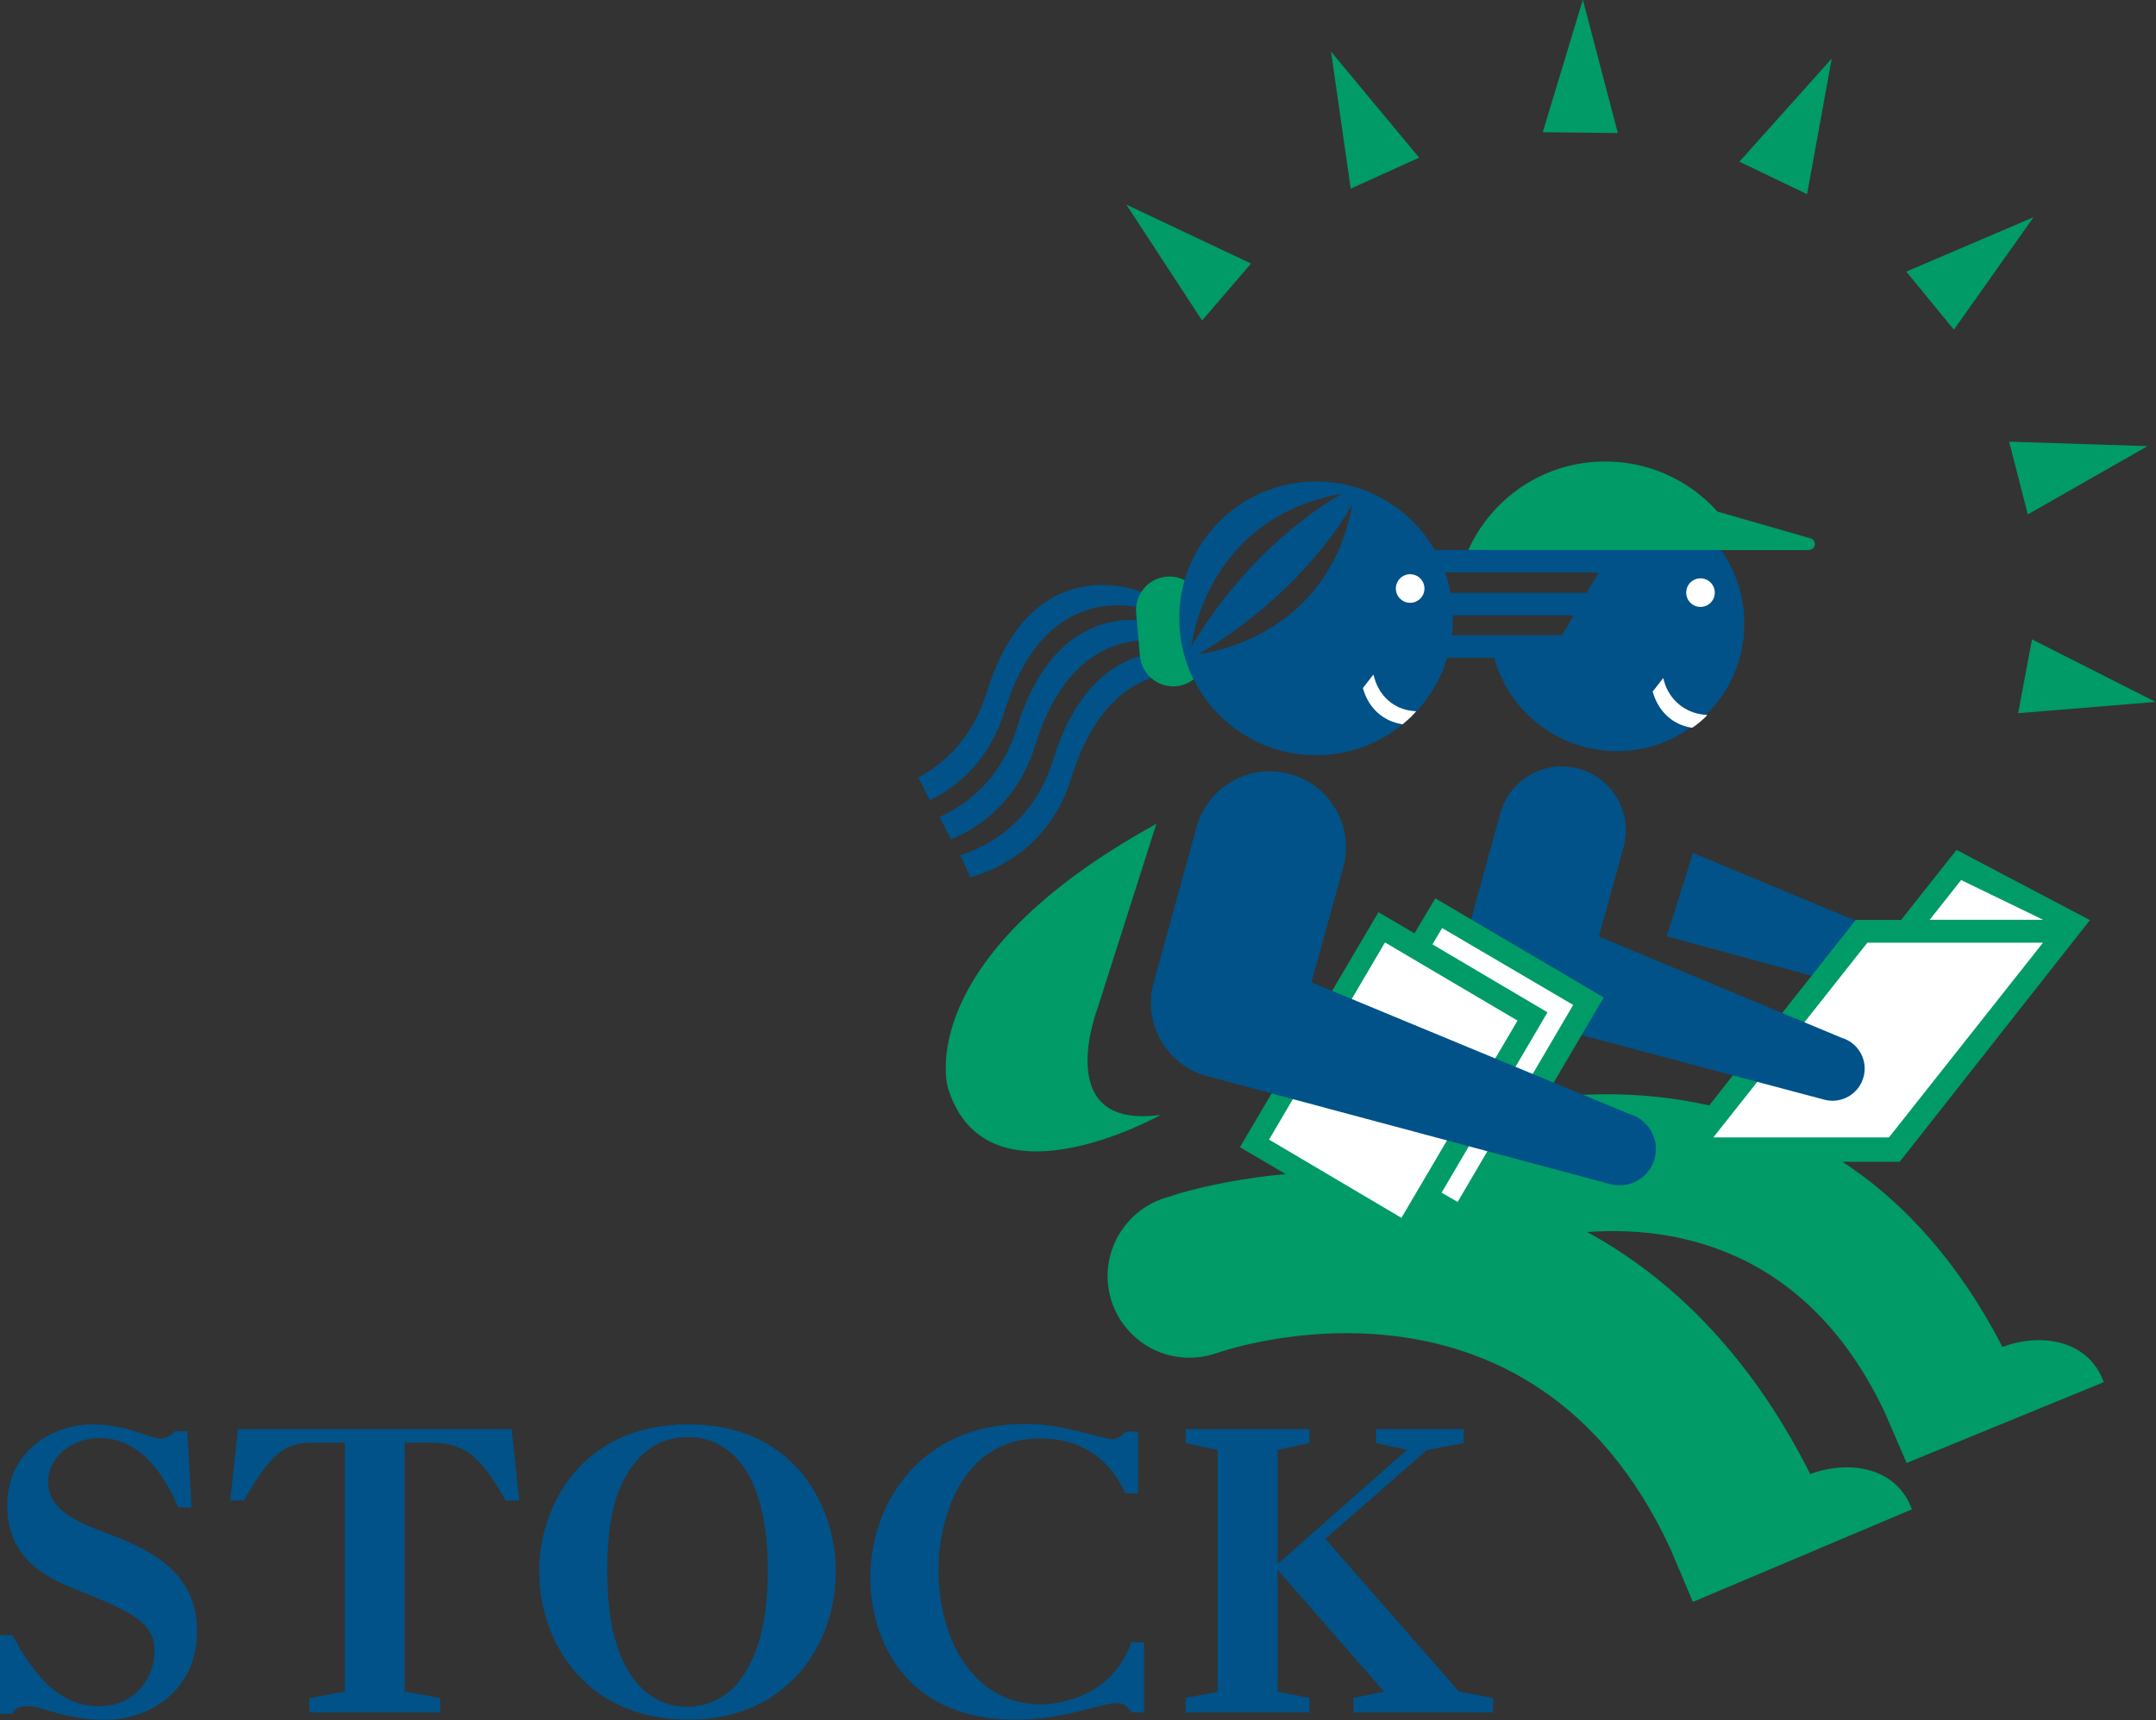 <?xml version="1.0" encoding="UTF-8" standalone="no"?>
<svg xmlns:rdf="http://www.w3.org/1999/02/22-rdf-syntax-ns#" xmlns="http://www.w3.org/2000/svg" height="26.551mm" width="33.268mm" version="1.1" xmlns:cc="http://creativecommons.org/ns#" xmlns:dc="http://purl.org/dc/elements/1.1/" viewBox="0 0 117.88 94.078">
 <rect x="0" y="0" width="117.88" height="94.078" fill="#333333" stroke="none"/>
 <g transform="translate(-134.1 -406.32)">
  <g transform="matrix(1.25 0 0 -1.25 -1555.8 1356)">
   <g transform="matrix(.79 0 0 .79 1360.3 693.79)">
    <path d="m0 0h-0.731c-0.589 1.343-1.862 3.842-4.36 3.842-1.674 0-2.852-1.178-2.852-2.404 0-1.65 1.649-2.263 3.583-2.994 2.286-0.872 4.666-2.168 4.666-5.303 0-3.206-2.546-4.902-5.091-4.902-1.131 0-2.145 0.211-3.181 0.518-0.519 0.165-0.802 0.236-1.18 0.236-0.047 0-0.636 0-0.777-0.425h-0.731v4.361h0.731c0.943-1.673 2.263-3.936 4.808-3.936 2.098 0 3.064 1.697 3.064 3.063 0 1.509-1.154 2.122-4.101 3.301-1.65 0.659-4.054 1.626-4.054 4.761 0 3.088 2.616 4.478 4.691 4.478 1.107 0 2.097-0.259 2.875-0.542 0.542-0.189 0.707-0.236 0.966-0.236 0.283 0 0.59 0.189 0.731 0.401h0.707l0.236-4.219z" fill="#005288"/>
   </g>
   <g transform="matrix(.79 0 0 .79 1374.3 697.22)">
    <path d="m0 0 0.424-3.96h-0.754c-1.579 2.782-2.451 3.206-4.361 3.206h-1.225v-13.788l1.956-0.354v-0.801h-7.236v0.801l1.956 0.354v13.788h-1.343c-1.65 0-2.452-0.024-4.242-3.206h-0.755l0.424 3.96h15.156z" fill="#005288"/>
   </g>
   <g transform="matrix(.79 0 0 .79 1382 696.87)">
    <path d="m0 0c-1.673 0-2.64-0.99-3.111-1.673-0.754-1.085-1.344-2.499-1.344-5.775 0-5.704 2.287-7.495 4.455-7.495 1.249 0 2.286 0.684 2.805 1.366 0.872 1.133 1.627 2.782 1.627 6.247 0 5.326-2.075 7.33-4.432 7.33m0.047-15.65c-5.798 0-8.273 4.407-8.273 8.226 0 3.511 2.286 8.131 8.273 8.131 5.869 0 8.155-4.549 8.155-8.155 0-4.054-2.687-8.202-8.155-8.202" fill="#005288"/>
   </g>
   <g transform="matrix(.79 0 0 .79 1401.7 694.41)">
    <path d="m0 0h-0.707c-0.849 1.862-2.405 3.041-4.714 3.041-4.384 0-5.633-4.526-5.633-7.26 0-3.7 1.814-7.472 5.704-7.472 0.965 0 3.936 0.425 4.973 3.441h0.706v-3.888h-0.706c-0.165 0.33-0.425 0.518-0.778 0.518-0.236 0-0.377 0-1.509-0.306-1.343-0.354-2.71-0.613-4.148-0.613-6.104 0-8.014 4.478-8.014 7.825 0 4.313 2.923 8.556 8.533 8.556 1.084 0 2.027-0.165 3.346-0.495 0.496-0.118 1.296-0.353 1.509-0.353 0.236 0 0.566 0.165 0.731 0.424h0.707v-3.418z" fill="#005288"/>
   </g>
   <g transform="matrix(.79 0 0 .79 1409.2 697.22)">
    <path d="m0 0v-0.778l-1.768-0.377v-6.316l7.165 6.316-1.72 0.377v0.778h4.855v-0.778l-2.027-0.377-5.633-4.926 7.401-8.461 1.886-0.354v-0.801h-7.731v0.801l1.697 0.354-5.893 6.741v-6.741l1.768-0.354v-0.801h-6.859v0.801l1.768 0.354v13.387l-1.768 0.377v0.778h6.859z" fill="#005288"/>
   </g>
   <g transform="matrix(.79 0 0 .79 1402.3 730.09)">
    <path d="m0 0c-2.039-0.7-3.539-2.567-4.457-5.551-1.196-3.886-4.264-5.129-5.528-5.483l-0.058-0.017-0.565 1.22 0.076 0.024c1.436 0.475 4.005 1.792 5.079 5.282 0.956 3.107 2.611 5.08 4.786 5.718-0.003 0.021-0.007 0.042-0.009 0.064l-0.069 0.801c-1.86-0.173-4.334-1.333-5.714-5.819-0.74-2.405-2.376-4.24-4.606-5.164l-0.06-0.025-0.626 1.239 0.067 0.031c1.44 0.666 3.343 2.065 4.229 4.945 1.628 5.293 4.805 6.005 6.609 5.94-0.009 0.102-0.027 0.313-0.027 0.313-0.012 0.134-0.004 0.27 0.015 0.408-0.995 0.168-2.455 0.174-3.886-0.705-1.509-0.927-2.652-2.626-3.398-5.052-0.867-2.817-2.699-4.233-4.083-4.925l-0.063-0.032-0.637 1.259 0.06 0.033c1.255 0.692 2.92 2.068 3.727 4.691 0.831 2.701 2.146 4.51 3.909 5.38 1.962 0.967 3.906 0.456 4.699 0.168l0.53-4.743z" fill="#005288"/>
   </g>
   <g transform="matrix(.79 0 0 .79 1404.2 730.08)">
    <path d="m0 0c-0.285-0.252-0.651-0.419-1.06-0.455-1.014-0.089-1.909 0.662-1.998 1.676l-0.209 2.393c-0.089 1.014 0.662 1.909 1.676 1.998 0.387 0.033 0.756-0.055 1.07-0.232 0 0-0.776-3.086 0.521-5.38" fill="#009b67"/>
   </g>
   <g transform="matrix(.79 0 0 .79 1403.5 732.69)">
    <path d="m0 0c0 4.186 3.393 7.579 7.578 7.579 4.186 0 7.579-3.393 7.579-7.579s-3.393-7.579-7.579-7.579c-4.185 0-7.578 3.393-7.578 7.579m9.585 6.307c-0.708-1.238-3.252-5.172-8.526-8.297 1.447 0.209 7.26 1.476 8.526 8.297m-0.563 0.599c-6.831-1.217-8.139-7.021-8.359-8.466 3.163 5.251 7.115 7.768 8.359 8.466" fill="#005288"/>
   </g>
   <g transform="matrix(.79 0 0 .79 1426.8 737.62)">
    <path d="m0 0c-1.512 1.512-3.601 2.447-5.908 2.447-3.388 0-6.272-2.005-7.583-4.903l18.756-0.006 0.104 0.009c0.183 0 0.33 0.149 0.33 0.331 0 0.136-0.083 0.253-0.201 0.303l-0.009 0.001-5.197 1.494 0.019-0.004c-0.101 0.112-0.204 0.221-0.311 0.328" fill="#009b67"/>
   </g>
   <g transform="matrix(.79 0 0 .79 1427.2 735.68)">
    <path d="m0 0-17.929 0.003-0.677-1.247h11.823l-0.658-1.131h-11.766l-0.677-1.246h11.718l-0.637-1.096h-11.681l-0.678-1.246h8.597c0.839-3.051 3.627-5.177 6.798-5.177 1.884 0 3.655 0.734 4.987 2.065 1.333 1.333 2.066 3.104 2.066 4.987 0 1.465-0.444 2.895-1.286 4.088" fill="#005288"/>
   </g>
   <g transform="matrix(.79 0 0 .79 1436.5 715.6)">
    <path d="m0 0c0.76-0.212 1.553 0.234 1.767 0.996 0.103 0.369 0.056 0.756-0.132 1.09-0.188 0.335-0.495 0.575-0.863 0.678l0.032-0.011-14.133 5.888-1.455-4.62 14.784-4.021z" fill="#005288"/>
   </g>
   <g transform="matrix(.79 0 0 .79 1427.9 704.75)">
    <path d="m0 0c3.483-1.596 6.234-4.493 8.177-8.611-0.001 0.002 1.184-2.735 1.184-2.735l0.028-0.064 0.064 0.026 10.788 4.424 0.064 0.026-0.024 0.065c-0.875 2.285-3.461 2.676-5.589 1.887-2.318 4.496-5.332 7.968-8.959 10.32-2.915 1.891-6.229 3.065-9.851 3.493-6.165 0.728-11.152-0.989-11.202-1.006l-0.008-0.004-0.007-0.005-0.035-0.022c-1.576-0.362-2.752-1.673-2.949-3.277-7.128 0.83-12.871-1.093-12.929-1.113l-0.007-0.003-0.008-0.005-0.042-0.027c-2.056-0.455-3.547-2.311-3.547-4.421 0-1.209 0.471-2.346 1.326-3.202 0.855-0.855 1.993-1.326 3.202-1.326 0.482 0 0.957 0.076 1.41 0.225-0.002-0.001 0.144 0.041 0.144 0.041 0.177 0.064 17.252 6.091 25.088-10.867 0 0.002 1.208-2.859 1.208-2.859l0.027-0.065 0.065 0.027 12.001 5.073 0.063 0.027-0.025 0.064c-0.876 2.29-3.471 2.681-5.605 1.89-3.072 6.096-7.226 10.602-12.349 13.404 3.031 0.216 5.822-0.246 8.297-1.38" fill="#009b67"/>
   </g>
   <g transform="matrix(.79 0 0 .79 1402.5 723.7)">
    <path d="m0 0-3.258-10.22s-2.607-6.756 3.498-5.899c0 0-9.677-5.435-11.786 1.51 0 0-2.101 7.096 11.546 14.609" fill="#009b67"/>
   </g>
   <g transform="matrix(.79 0 0 .79 1404.5 745.72)">
    <path d="m0 0-4.194 6.42 6.902-3.263-2.708-3.157z" fill="#009b67"/>
   </g>
   <g transform="matrix(.79 0 0 .79 1411 751.49)">
    <path d="m0 0-1.088 7.59 4.877-5.873-3.789-1.717z" fill="#009b67"/>
   </g>
   <g transform="matrix(.79 0 0 .79 1419.4 753.96)">
    <path d="m0 0 2.221 7.339 1.937-7.384-4.158 0.045z" fill="#009b67"/>
   </g>
   <g transform="matrix(.79 0 0 .79 1428 752.67)">
    <path d="m0 0 5.115 5.712-1.365-7.511-3.75 1.799z" fill="#009b67"/>
   </g>
   <g transform="matrix(.79 0 0 .79 1435.3 747.86)">
    <path d="m0 0 7.05 3.015-4.412-6.23-2.638 3.215z" fill="#009b67"/>
   </g>
   <g transform="matrix(.79 0 0 .79 1439.8 740.42)">
    <path d="m0 0 7.664-0.247-6.631-3.782-1.033 4.029z" fill="#009b67"/>
   </g>
   <g transform="matrix(.79 0 0 .79 1440.8 731.77)">
    <path d="m0 0 6.841-3.463-7.608-0.625 0.767 4.088z" fill="#009b67"/>
   </g>
   <g transform="matrix(.79 0 0 .79 1413.7 728.64)">
    <path d="m0 0c-1.006 0.103-1.812 0.797-2.103 1.812l-0.058 0.202-0.581-0.748 0.015-0.052c0.303-1.055 1.102-1.782 2.137-1.946l0.047-0.008 0.038 0.031c0.016 0.014 0.406 0.338 0.574 0.534l0.135 0.154-0.204 0.021z" fill="#fff"/>
   </g>
   <g transform="matrix(.79 0 0 .79 1426.6 728.46)">
    <path d="m0 0-0.204 0.021c-1.038 0.106-1.895 0.823-2.182 1.826l-0.058 0.201-0.582-0.748 0.016-0.052c0.297-1.035 1.078-1.781 2.124-1.946l0.043-0.006c0.199 0.106 0.657 0.491 0.843 0.704" fill="#fff"/>
   </g>
   <g transform="matrix(.79 0 0 .79 1426.3 733.19)">
    <path d="m0 0c0.437 0 0.791 0.354 0.791 0.791 0 0.438-0.354 0.792-0.791 0.792s-0.791-0.354-0.791-0.792c0-0.437 0.354-0.791 0.791-0.791" fill="#fff"/>
   </g>
   <g transform="matrix(.79 0 0 .79 1437.5 722.56)">
    <path d="m0 0-3.071-3.88h-2.513l-10.575-13.394h13.013l10.531 13.385-7.385 3.889z" fill="#009b67"/>
   </g>
   <g transform="matrix(.79 0 0 .79 1437.7 721.24)">
    <path d="m0 0-1.742-2.203h6.286l-4.544 2.203z" fill="#fff"/>
   </g>
   <g transform="matrix(.79 0 0 .79 1433.6 718.5)">
    <path d="m0 0-8.529-10.784h9.724l8.529 10.784h-9.724z" fill="#fff"/>
   </g>
   <g transform="matrix(.79 0 0 .79 1433.3 713.68)">
    <path d="m0 0c-0.229 0.406-0.599 0.7-1.045 0.832l-13.441 5.608 1.365 4.943c0.251 0.911 0.132 1.866-0.335 2.688-0.467 0.821-1.226 1.412-2.138 1.664-0.911 0.25-1.866 0.131-2.688-0.336-0.822-0.468-1.413-1.227-1.664-2.138l-1.899-6.887c-0.251-0.911-0.132-1.866 0.335-2.688 0.463-0.814 1.213-1.401 2.114-1.656l17.369-4.618c0.454-0.128 0.934-0.069 1.349 0.164 0.414 0.233 0.713 0.614 0.84 1.071 0.129 0.458 0.071 0.939-0.162 1.353" fill="#005288"/>
   </g>
   <g transform="matrix(.79 0 0 .79 1414.7 720.44)">
    <path d="m0 0-1.151-1.938-1.996 1.17-7.67-13.015 9.426-5.548 1.181 1.984 1.905-1.127l7.631 12.983-9.326 5.491z" fill="#009b67"/>
   </g>
   <g transform="matrix(.79 0 0 .79 1412.5 718.51)">
    <path d="m0 0-6.419-10.919 7.329-4.333 6.428 10.923-7.338 4.329z" fill="#fff"/>
   </g>
   <g transform="matrix(.79 0 0 .79 1415 719.14)">
    <path d="m0 0-0.537-0.904 6.37-3.764-5.864-9.988 0.889-0.513l6.397 10.911-7.255 4.258z" fill="#fff"/>
   </g>
   <g transform="matrix(.79 0 0 .79 1423.2 711)">
    <path d="m0 0-17.615 7.296 1.757 6.358c0.299 1.085 0.157 2.221-0.399 3.199s-1.46 1.681-2.544 1.979c-1.085 0.299-2.221 0.157-3.199-0.399s-1.681-1.459-1.979-2.544l-2.375-8.608c-0.299-1.085-0.157-2.221 0.399-3.199 0.55-0.968 1.441-1.665 2.511-1.968l22.346-5.986c1.068-0.298 2.181 0.328 2.48 1.396 0.297 1.065-0.322 2.171-1.382 2.476" fill="#005288"/>
   </g>
   <g transform="matrix(.79 0 0 .79 1413.6 733.37)">
    <path d="m0 0c0.437 0 0.792 0.354 0.792 0.791s-0.355 0.792-0.792 0.792-0.791-0.355-0.791-0.792 0.354-0.791 0.791-0.791" fill="#fff"/>
   </g>
  </g>
 </g>
</svg>
